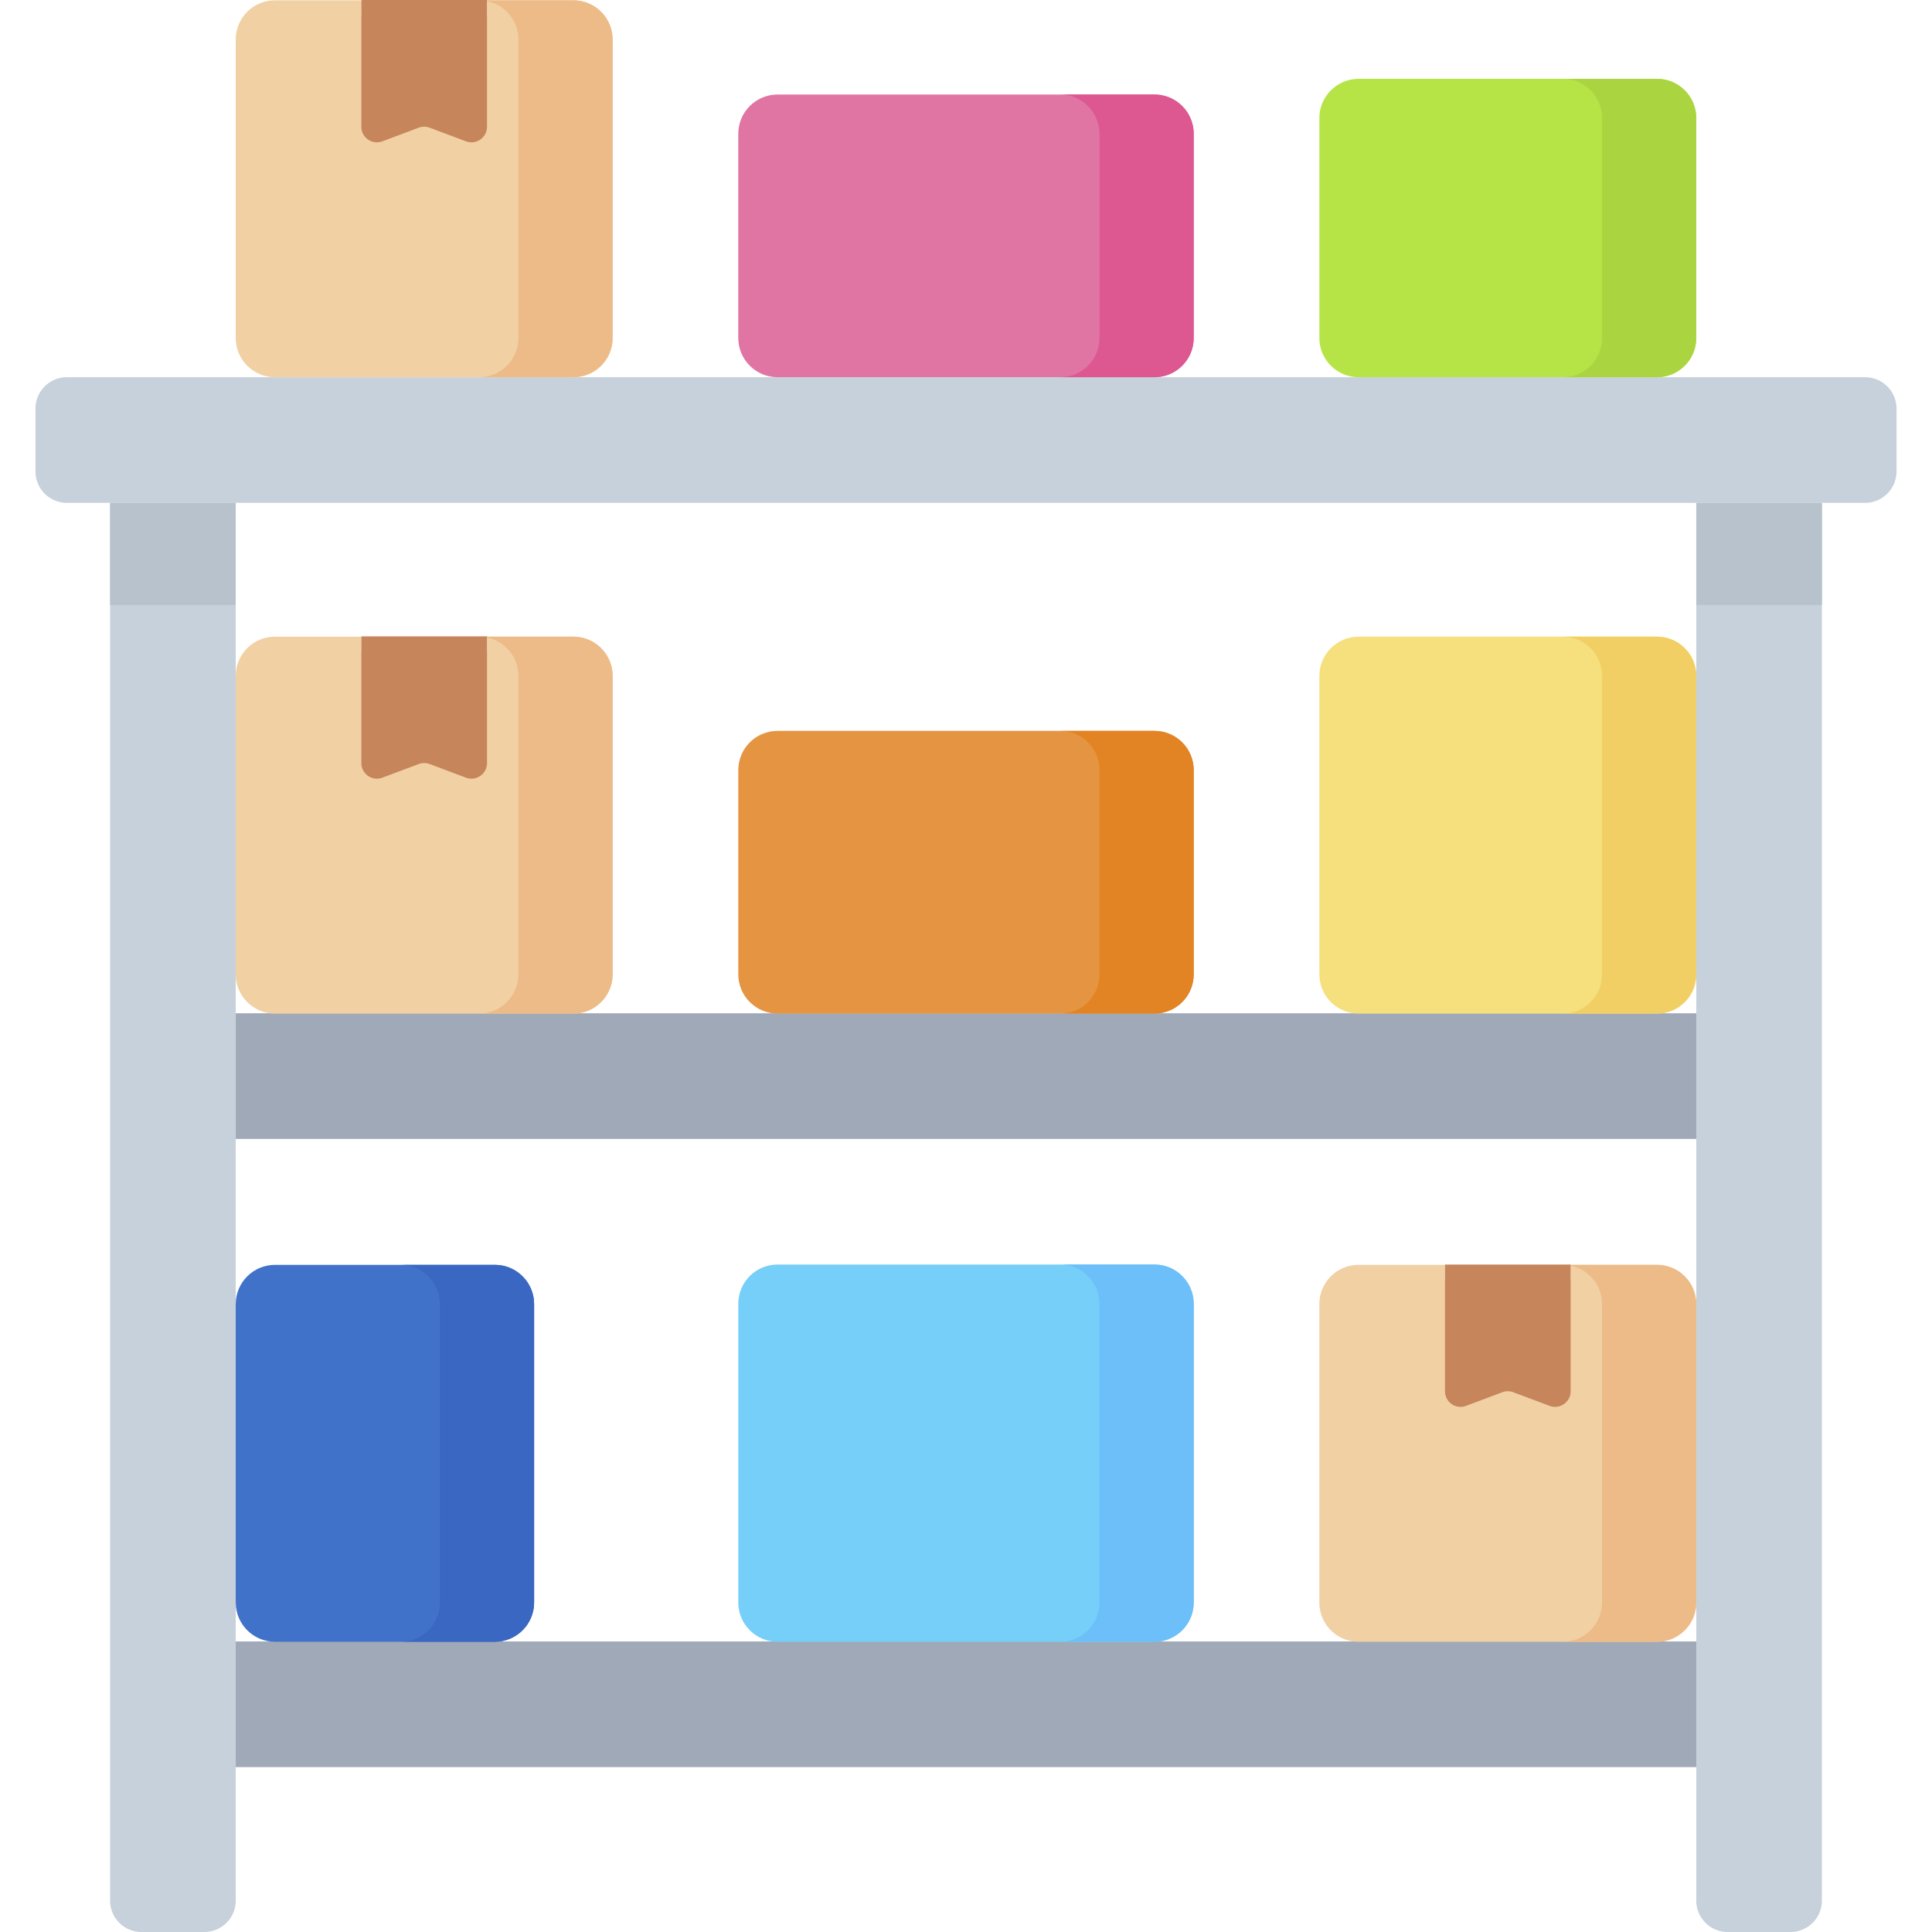 <?xml version="1.0" encoding="UTF-8"?>
<svg xmlns="http://www.w3.org/2000/svg" xmlns:xlink="http://www.w3.org/1999/xlink" xmlns:svgjs="http://svgjs.com/svgjs" version="1.1" width="512" height="512" x="0" y="0" viewBox="0 0 512 512" style="enable-background:new 0 0 512 512" xml:space="preserve" class="">
  <g>
    <path fill="#c7d1db" d="M494.271 133.263H17.729a8.324 8.324 0 0 1-8.324-8.324v-16.648a8.324 8.324 0 0 1 8.324-8.324h476.543a8.324 8.324 0 0 1 8.324 8.324v16.648a8.325 8.325 0 0 1-8.325 8.324z" data-original="#c7d1db"></path>
    <path fill="#a0a9b7" d="M62.47 268.526h387.061v33.296H62.47z" data-original="#a0a9b7"></path>
    <path fill="#c7d1db" d="M449.53 503.676V133.263h33.296v370.413a8.324 8.324 0 0 1-8.324 8.324h-16.648a8.324 8.324 0 0 1-8.324-8.324z" data-original="#c7d1db"></path>
    <path fill="#b8c2cc" d="M482.827 133.263v27.053h-33.296v-27.053z" data-original="#b8c2cc"></path>
    <path fill="#c7d1db" d="M62.47 503.676V133.263H29.174v370.413A8.324 8.324 0 0 0 37.498 512h16.648a8.324 8.324 0 0 0 8.324-8.324z" data-original="#c7d1db"></path>
    <path fill="#b8c2cc" d="M62.47 133.263v27.053H29.174v-27.053z" data-original="#b8c2cc"></path>
    <path fill="#b6e446" d="M439.126 99.967h-79.077c-5.746 0-10.405-4.658-10.405-10.405V31.295c0-5.746 4.658-10.405 10.405-10.405h79.077c5.746 0 10.405 4.658 10.405 10.405v58.267c-.001 5.747-4.659 10.405-10.405 10.405z" data-original="#b6e446"></path>
    <path fill="#aad541" d="M439.126 20.89h-24.972c5.746 0 10.405 4.658 10.405 10.405v58.267c0 5.746-4.658 10.405-10.405 10.405h24.972c5.746 0 10.405-4.658 10.405-10.405V31.295c-.001-5.746-4.659-10.405-10.405-10.405z" data-original="#aad541"></path>
    <path fill="#f1d0a4" d="M162.357 10.486v79.077c0 5.748-4.656 10.405-10.405 10.405H72.875c-5.748 0-10.405-4.656-10.405-10.405V10.486C62.47 4.738 67.126.081 72.875.081h22.891v4.224h33.295V.081h22.891c5.748 0 10.405 4.657 10.405 10.405z" data-original="#f1d0a4"></path>
    <path fill="#edbb87" d="M151.951.081H126.98c5.746 0 10.405 4.658 10.405 10.405v79.077c0 5.746-4.658 10.405-10.405 10.405h24.972c5.746 0 10.405-4.658 10.405-10.405V10.486C162.356 4.739 157.698.081 151.951.081z" data-original="#edbb87"></path>
    <path fill="#c6855b" d="m123.493 37.451-9.633-3.612a4.12 4.12 0 0 0-2.894 0l-9.633 3.612c-2.694 1.01-5.568-.981-5.568-3.858V0h33.296v33.592c0 2.877-2.874 4.869-5.568 3.859z" data-original="#c6855b"></path>
    <path fill="#e075a4" d="M305.943 99.967h-99.887c-5.746 0-10.405-4.658-10.405-10.405V35.457c0-5.746 4.658-10.405 10.405-10.405h99.887c5.746 0 10.405 4.658 10.405 10.405v54.105c0 5.747-4.658 10.405-10.405 10.405z" data-original="#e075a4"></path>
    <path fill="#dd5790" d="M305.943 25.052h-24.972c5.746 0 10.405 4.658 10.405 10.405v54.105c0 5.746-4.658 10.405-10.405 10.405h24.972c5.746 0 10.405-4.658 10.405-10.405V35.457c0-5.746-4.658-10.405-10.405-10.405z" data-original="#dd5790"></path>
    <path fill="#f6df7d" d="M439.126 268.607h-79.077c-5.746 0-10.405-4.658-10.405-10.405v-79.077c0-5.746 4.658-10.405 10.405-10.405h79.077c5.746 0 10.405 4.658 10.405 10.405v79.077c-.001 5.746-4.659 10.405-10.405 10.405z" data-original="#f6df7d"></path>
    <path fill="#f2cf64" d="M439.126 168.72h-24.972c5.746 0 10.405 4.658 10.405 10.405v79.077c0 5.746-4.658 10.405-10.405 10.405h24.972c5.746 0 10.405-4.658 10.405-10.405v-79.077c-.001-5.746-4.659-10.405-10.405-10.405z" data-original="#f2cf64"></path>
    <path fill="#f1d0a4" d="M162.357 179.127v79.077c0 5.748-4.656 10.405-10.405 10.405H72.875c-5.748 0-10.405-4.656-10.405-10.405v-79.077c0-5.748 4.656-10.405 10.405-10.405h22.891v3.863h33.295v-3.863h22.891c5.748 0 10.405 4.656 10.405 10.405z" data-original="#f1d0a4"></path>
    <path fill="#edbb87" d="M151.951 168.72H126.98c5.746 0 10.405 4.658 10.405 10.405v79.077c0 5.746-4.658 10.405-10.405 10.405h24.972c5.746 0 10.405-4.658 10.405-10.405v-79.077c-.001-5.746-4.659-10.405-10.406-10.405z" data-original="#edbb87"></path>
    <path fill="#c6855b" d="m123.493 206.09-9.633-3.612a4.12 4.12 0 0 0-2.894 0l-9.633 3.612c-2.694 1.01-5.568-.981-5.568-3.858V168.64h33.296v33.592c0 2.877-2.874 4.868-5.568 3.858z" data-original="#c6855b"></path>
    <path fill="#e59542" d="M305.943 268.607h-99.887c-5.746 0-10.405-4.658-10.405-10.405v-54.105c0-5.746 4.658-10.405 10.405-10.405h99.887c5.746 0 10.405 4.658 10.405 10.405v54.105c0 5.746-4.658 10.405-10.405 10.405z" data-original="#e59542"></path>
    <path fill="#e28423" d="M305.943 193.692h-24.972c5.746 0 10.405 4.658 10.405 10.405v54.105c0 5.746-4.658 10.405-10.405 10.405h24.972c5.746 0 10.405-4.658 10.405-10.405v-54.105c0-5.747-4.658-10.405-10.405-10.405z" data-original="#e28423"></path>
    <path fill="#a0a9b7" d="M62.47 435.004h387.061V468.3H62.47z" data-original="#a0a9b7"></path>
    <path fill="#f1d0a4" d="M449.53 345.604v79.077a10.402 10.402 0 0 1-10.405 10.405h-79.077c-5.748 0-10.405-4.656-10.405-10.405v-79.077c0-5.748 4.656-10.405 10.405-10.405h22.891v4.224h33.295v-4.224h22.891c5.748 0 10.405 4.656 10.405 10.405z" data-original="#f1d0a4"></path>
    <path fill="#edbb87" d="M439.126 335.198h-24.972c5.746 0 10.405 4.658 10.405 10.405v79.077c0 5.746-4.658 10.405-10.405 10.405h24.972c5.746 0 10.405-4.658 10.405-10.405v-79.077c-.001-5.747-4.659-10.405-10.405-10.405z" data-original="#edbb87"></path>
    <path fill="#c6855b" d="m410.667 372.568-9.633-3.612a4.12 4.12 0 0 0-2.894 0l-9.633 3.612c-2.694 1.01-5.568-.981-5.568-3.858v-33.592h33.296v33.592c0 2.877-2.874 4.868-5.568 3.858z" data-original="#c6855b"></path>
    <path fill="#4172ca" d="M131.142 435.085H72.874c-5.746 0-10.405-4.658-10.405-10.405v-79.077c0-5.746 4.658-10.405 10.405-10.405h58.267c5.746 0 10.405 4.658 10.405 10.405v79.077c0 5.746-4.658 10.405-10.404 10.405z" data-original="#4172ca"></path>
    <path fill="#3a67c1" d="M131.142 335.198H106.17c5.746 0 10.405 4.658 10.405 10.405v79.077c0 5.746-4.658 10.405-10.405 10.405h24.972c5.746 0 10.405-4.658 10.405-10.405v-79.077c-.001-5.747-4.659-10.405-10.405-10.405z" data-original="#3a67c1"></path>
    <path fill="#75cff9" d="M305.943 435.085h-99.887c-5.746 0-10.405-4.658-10.405-10.405v-79.158c0-5.746 4.658-10.405 10.405-10.405h99.887c5.746 0 10.405 4.658 10.405 10.405v79.158c0 5.746-4.658 10.405-10.405 10.405z" data-original="#75cff9"></path>
    <path fill="#6cbff8" d="M305.943 335.117h-24.972c5.746 0 10.405 4.658 10.405 10.405v79.158c0 5.746-4.658 10.405-10.405 10.405h24.972c5.746 0 10.405-4.658 10.405-10.405v-79.158c0-5.746-4.658-10.405-10.405-10.405z" data-original="#6cbff8"></path>
  </g>
</svg>
